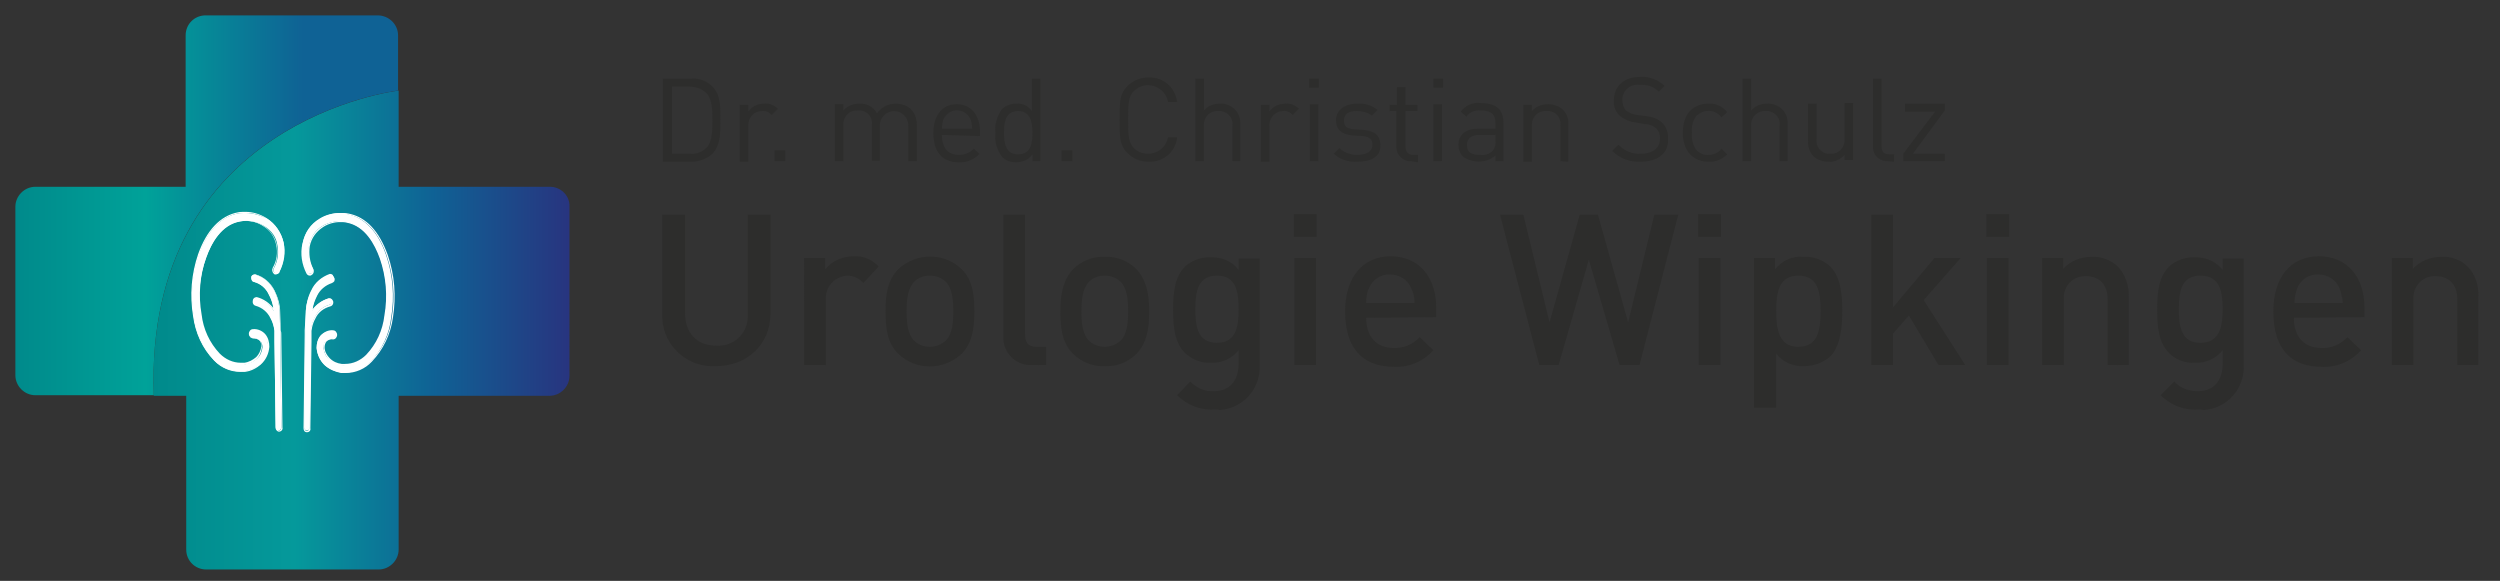 <?xml version="1.0" encoding="utf-8"?>
<!-- Generator: Adobe Illustrator 25.0.0, SVG Export Plug-In . SVG Version: 6.00 Build 0)  -->
<svg version="1.1" id="Ebene_1" xmlns="http://www.w3.org/2000/svg" xmlns:xlink="http://www.w3.org/1999/xlink" x="0px" y="0px"
	 viewBox="0 0 439 102" style="enable-background:new 0 0 439 102;" xml:space="preserve">
<rect x="0" y="0" width="439" height="102" fill="#333333" stroke="none"/>
<style type="text/css">
	.st0{fill:#FFFFFF;}
	.st1{fill:#2D2D2C;}
	.st2{fill:url(#SVGID_1_);}
	.st3{fill:url(#SVGID_2_);}
	.st4{fill:url(#SVGID_3_);}
</style>
<path class="st0" d="M57,37.2c-1.3,0-2.5,0.3-3.6,1c-1.5,0.9-2.5,2.4-2.9,4.2c-0.4,1.7-0.1,3.5,0.7,5.1c0.1,0.3,0.4,0.4,0.7,0.3
	c0,0,0.1,0,0.1,0c0.3-0.2,0.4-0.6,0.2-0.9c-0.7-1.3-0.9-2.7-0.6-4.1c0.3-1.4,1.1-2.6,2.3-3.3c1.3-0.8,2.8-1.1,4.3-0.8
	c3.2,0.7,5,3.8,5.9,6.4c1.1,3.2,1.4,6.7,0.8,10c-0.3,2.6-1.4,5-3.2,6.9c-1.2,1.2-2.8,1.7-4.4,1.5c-0.8-0.1-1.6-0.5-2.2-1
	c-0.6-0.5-0.9-1.2-1-2c0-0.4,0.1-0.8,0.3-1.1c0.3-0.3,0.8-0.5,1.3-0.5c0.3,0,0.6-0.3,0.6-0.7c0-0.3-0.2-0.6-0.6-0.7c0,0,0,0,0,0
	c-0.8,0-1.6,0.3-2.1,0.9c-0.5,0.6-0.7,1.4-0.6,2.2c0.1,1.1,0.6,2.2,1.4,3c0.8,0.7,1.7,1.1,2.7,1.2c2,0.2,3.9-0.5,5.3-1.9
	c2-2.1,3.2-4.8,3.6-7.7c0.6-3.6,0.3-7.3-0.9-10.7c-1.4-4.1-3.8-6.6-6.8-7.2C57.9,37.3,57.5,37.2,57,37.2z"/>
<path class="st0" d="M65.2,44.5c-1.5-4.2-3.8-6.7-6.8-7.3c-0.5-0.1-0.9-0.1-1.4-0.1c-1.3,0-2.6,0.4-3.7,1.1c-1.5,0.9-2.6,2.5-3,4.2
	c-0.4,1.7-0.1,3.6,0.7,5.2c0.1,0.2,0.3,0.4,0.6,0.4c0.1,0,0.2,0,0.3-0.1c0.3-0.2,0.4-0.7,0.2-1.1c-0.6-1.2-0.8-2.6-0.6-4
	c0.3-1.3,1.1-2.5,2.3-3.2c0.9-0.6,1.9-0.9,3-0.9c0.4,0,0.8,0,1.2,0.1c3.2,0.6,4.9,3.8,5.8,6.3c1.1,3.2,1.4,6.6,0.8,9.9
	c-0.3,2.6-1.4,5-3.2,6.8c-1,1-2.3,1.5-3.7,1.6c-0.2,0-0.4,0-0.6,0c-0.8-0.1-1.5-0.4-2.1-0.9c-0.5-0.5-0.8-1.2-0.9-1.9
	c0-0.4,0.1-0.7,0.3-1c0.3-0.3,0.7-0.5,1.2-0.4c0.4-0.1,0.7-0.5,0.7-0.9c-0.1-0.3-0.3-0.6-0.7-0.7c-0.8,0-1.6,0.3-2.2,0.9
	c-0.5,0.6-0.7,1.4-0.7,2.2c0.1,1.1,0.6,2.2,1.5,3C55,64.4,56,64.8,57,65c0.3,0,0.5,0,0.8,0c1.7,0,3.4-0.7,4.6-1.9
	c2-2.1,3.3-4.8,3.7-7.7C66.7,51.7,66.4,48,65.2,44.5z M57.9,64.8c-1.3,0-2.5-0.4-3.5-1.2c-0.8-0.7-1.3-1.8-1.4-2.9
	c0-0.7,0.2-1.4,0.6-2c0.5-0.6,1.2-0.9,2-0.8c0.3,0,0.5,0.3,0.5,0.5c0,0,0,0,0,0c0,0.3-0.2,0.5-0.5,0.5c0,0,0,0,0,0
	c-0.5,0-1,0.1-1.3,0.5c-0.2,0.4-0.4,0.8-0.3,1.2c0.1,0.8,0.4,1.5,1,2c0.6,0.6,1.4,0.9,2.2,1c0.2,0,0.4,0,0.7,0
	c1.4,0,2.8-0.6,3.8-1.6c1.8-1.9,3-4.4,3.2-7c0.6-3.4,0.3-6.8-0.8-10.1c-0.9-2.6-2.7-5.8-6-6.4c-0.4-0.1-0.8-0.1-1.2,0
	c-1.1,0-2.2,0.3-3.1,0.9c-1.2,0.7-2.1,2-2.4,3.4c-0.3,1.4-0.1,2.9,0.5,4.2c0.1,0.3,0.1,0.6-0.2,0.7c-0.1,0-0.2,0.1-0.2,0.1
	c-0.2,0-0.3-0.1-0.4-0.3c-0.8-1.5-1-3.3-0.7-5c0.3-1.7,1.4-3.2,2.8-4.1c1.1-0.7,2.3-1,3.6-1c0.5,0,0.9,0,1.4,0.1
	c2.9,0.6,5.2,3,6.7,7.1c1.2,3.4,1.5,7.1,0.9,10.7c-0.3,2.9-1.6,5.5-3.6,7.6C61.1,64.1,59.6,64.8,57.9,64.8z"/>
<path class="st0" d="M40.4,37.2c-0.5,0-0.9,0-1.4,0.1c-3,0.6-5.3,3.1-6.8,7.2c-1.2,3.5-1.5,7.1-0.9,10.8c0.3,2.9,1.6,5.6,3.6,7.7
	c1.4,1.4,3.3,2.1,5.3,1.9c1-0.1,2-0.6,2.7-1.2c0.8-0.8,1.3-1.9,1.4-3c0-0.7-0.2-1.5-0.6-2.1c-0.5-0.6-1.3-0.9-2.1-0.9
	c-0.3,0-0.6,0.3-0.6,0.7c0,0,0,0,0,0c0,0.3,0.2,0.6,0.6,0.7c0.5,0,0.9,0.1,1.3,0.5c0.2,0.3,0.3,0.7,0.3,1.1c-0.1,0.8-0.4,1.5-1,2
	c-0.6,0.5-1.4,0.9-2.2,1c-1.6,0.2-3.3-0.4-4.4-1.5c-1.8-1.9-2.9-4.3-3.2-6.9c-0.6-3.4-0.3-6.8,0.8-10c0.9-2.6,2.7-5.8,5.9-6.4
	c1.5-0.3,3,0,4.3,0.8c1.2,0.7,2.1,1.9,2.3,3.3c0.3,1.4,0.1,2.8-0.6,4.1c-0.2,0.3-0.1,0.7,0.2,0.9c0.2,0.2,0.6,0.1,0.7-0.1
	c0,0,0-0.1,0.1-0.1c0.8-1.6,1-3.3,0.7-5.1c-0.4-1.7-1.4-3.2-2.9-4.1C42.9,37.6,41.7,37.2,40.4,37.2z"/>
<path class="st0" d="M47,42.4c-0.4-1.8-1.4-3.3-3-4.2c-1.1-0.7-2.4-1.1-3.6-1.1c-0.5,0-1,0-1.4,0.1c-3,0.6-5.4,3.1-6.8,7.3
	c-1.2,3.5-1.5,7.2-0.9,10.8c0.4,2.9,1.6,5.6,3.6,7.8c1.2,1.2,2.9,1.9,4.6,1.9c0.3,0,0.5,0,0.8,0c1-0.1,2-0.6,2.8-1.3
	c0.8-0.8,1.4-1.9,1.5-3c0-0.8-0.2-1.6-0.7-2.2c-0.5-0.6-1.4-1-2.2-0.9c-0.4,0.1-0.7,0.5-0.7,0.9c0.1,0.3,0.3,0.6,0.7,0.7
	c0.4,0,0.9,0.1,1.2,0.4c0.2,0.3,0.3,0.6,0.3,1c-0.1,0.7-0.4,1.4-0.9,1.9c-0.6,0.5-1.3,0.8-2.1,0.9c-0.2,0-0.4,0-0.6,0
	c-1.4,0-2.7-0.6-3.7-1.6c-1.8-1.9-2.9-4.3-3.2-6.8c-0.6-3.3-0.3-6.7,0.8-9.9c0.9-2.5,2.6-5.7,5.8-6.3c0.4-0.1,0.8-0.1,1.2-0.1
	c1.1,0,2.1,0.3,3,0.9c1.2,0.7,2,1.9,2.3,3.2c0.3,1.4,0.1,2.8-0.6,4c-0.2,0.4-0.1,0.8,0.2,1.1c0.1,0.1,0.2,0.1,0.3,0.1
	c0.3,0,0.5-0.2,0.6-0.4C47.1,46,47.4,44.2,47,42.4z M45.5,47.6c-0.2-0.2-0.3-0.5-0.2-0.7c0.7-1.3,0.9-2.8,0.6-4.2
	c-0.3-1.4-1.1-2.6-2.3-3.4c-0.9-0.6-2-0.9-3.1-0.9c-0.4,0-0.8,0-1.2,0.1c-3.3,0.7-5,3.9-6,6.4c-1.1,3.2-1.4,6.7-0.8,10.1
	c0.3,2.6,1.4,5.1,3.2,7c1,1,2.4,1.6,3.8,1.6c0.2,0,0.4,0,0.7,0c0.8-0.1,1.6-0.4,2.2-1c0.6-0.5,0.9-1.2,1-2c0.1-0.5-0.1-0.9-0.3-1.3
	c-0.3-0.4-0.8-0.5-1.3-0.5c-0.3,0-0.5-0.3-0.5-0.5c0,0,0,0,0,0c0-0.3,0.2-0.5,0.5-0.5c0,0,0,0,0,0c0.8,0,1.5,0.3,2,0.8
	c0.4,0.6,0.6,1.3,0.6,2c-0.1,1.1-0.6,2.1-1.4,2.8c-0.8,0.7-1.7,1.1-2.7,1.2c-0.3,0-0.5,0-0.8,0c-1.7,0-3.3-0.7-4.4-1.8
	c-2-2.1-3.2-4.7-3.5-7.6c-0.6-3.6-0.3-7.2,0.9-10.7c1.4-4.1,3.7-6.5,6.7-7.1c0.5-0.1,0.9-0.1,1.4-0.1c1.3,0,2.5,0.3,3.6,1
	c1.5,0.9,2.5,2.4,2.8,4.1c0.3,1.7,0.1,3.5-0.7,5c-0.1,0.2-0.2,0.3-0.4,0.3C45.6,47.7,45.6,47.7,45.5,47.6L45.5,47.6z"/>
<path class="st0" d="M55.5,49.2c-1.1,0.3-2.1,1.1-2.6,2.2c-0.5,0.9-0.8,1.9-0.8,2.9c0.7-1.1,1.7-1.8,2.9-2.2H55
	c0.2,0,0.5,0.2,0.5,0.4c0.1,0.3-0.1,0.6-0.4,0.7c-1.1,0.3-2.1,1.1-2.6,2.2c-0.4,0.7-0.6,1.5-0.7,2.3l0,1.8c0,0,0,0.1,0,0.1l-0.2,15
	c0,0.3-0.2,0.6-0.5,0.6l0,0c-0.3,0-0.5-0.3-0.5-0.6l0.2-16.2c0-0.3,0-0.5,0-0.8l0.1-3.2c0.1-1.3,0.4-2.5,1-3.7
	c0.7-1.3,1.8-2.3,3.2-2.7h0.1c0.2,0,0.5,0.2,0.5,0.4C55.9,48.8,55.7,49.1,55.5,49.2z"/>
<path class="st0" d="M55.9,48.5c-0.1-0.3-0.3-0.5-0.6-0.5c-0.1,0-0.1,0-0.2,0c-1.4,0.4-2.6,1.4-3.3,2.8c-0.6,1.1-1,2.4-1,3.7
	l-0.1,3.2c0,0.3,0,0.5,0,0.8l-0.2,16.2c0,0.4,0.2,0.7,0.6,0.7c0,0,0,0,0,0l0,0c0.4,0,0.7-0.3,0.6-0.7c0,0,0,0,0,0l0.2-15
	c0,0,0-0.1,0-0.1l0-1.8c0.1-0.8,0.3-1.5,0.7-2.2c0.5-1,1.4-1.8,2.5-2.1c0.4-0.1,0.6-0.5,0.5-0.9c-0.1-0.3-0.4-0.6-0.7-0.5
	c0,0,0,0,0,0c-1.1,0.3-2,1-2.7,1.9c0.1-0.8,0.4-1.6,0.8-2.4c0.5-1,1.4-1.8,2.5-2.1c0.2-0.1,0.3-0.2,0.4-0.3
	C55.9,48.8,56,48.6,55.9,48.5z M51.9,54.3v0.4l0.2-0.3c0.7-1,1.7-1.8,2.9-2.1c0.2-0.1,0.4,0.1,0.5,0.3c0,0,0,0,0,0
	c0.1,0.2-0.1,0.5-0.3,0.6c-1.2,0.3-2.1,1.2-2.7,2.2c-0.4,0.7-0.6,1.5-0.7,2.3l0,0l0,1.8c0,0,0,0.1,0,0.1l0,0l-0.2,15
	c0,0.2-0.2,0.4-0.4,0.5l0,0c-0.2,0-0.4-0.2-0.4-0.5l0.2-16.2c0-0.2,0-0.5,0-0.7l0,0l0-3.2c0.1-1.3,0.4-2.5,1-3.6
	c0.6-1.3,1.8-2.3,3.2-2.7c0,0,0.1,0,0.1,0c0.2,0,0.4,0.2,0.4,0.3c0,0.1,0,0.2,0,0.4c-0.1,0.1-0.1,0.2-0.2,0.2
	c-1.2,0.3-2.1,1.1-2.7,2.2C52.3,52.2,52,53.3,51.9,54.3z"/>
<path class="st0" d="M41.9,49.2c1.1,0.3,2.1,1.1,2.6,2.2c0.5,0.9,0.8,1.9,0.9,2.9c-0.7-1.1-1.7-1.8-2.9-2.2h-0.1
	c-0.2,0-0.5,0.2-0.5,0.4c-0.1,0.3,0.1,0.6,0.4,0.7c1.1,0.3,2.1,1.1,2.6,2.2c0.4,0.7,0.6,1.5,0.7,2.3l0,1.8c0,0,0,0.1,0,0.1l0.2,15
	c0,0.3,0.2,0.6,0.5,0.6l0,0c0.3,0,0.5-0.3,0.5-0.6l-0.2-16.3c0-0.3,0-0.5,0-0.8l-0.1-3.2c-0.1-1.3-0.4-2.5-1-3.7
	c-0.7-1.3-1.8-2.3-3.2-2.7h-0.1c-0.2,0-0.5,0.2-0.5,0.4C41.5,48.8,41.6,49.1,41.9,49.2z"/>
<path class="st0" d="M46.7,58.4c0-0.2,0-0.5,0-0.8l-0.1-3.2c-0.1-1.3-0.4-2.6-1-3.7c-0.7-1.3-1.9-2.3-3.3-2.8c-0.1,0-0.1,0-0.2,0
	c-0.3,0-0.6,0.2-0.6,0.5c0,0.2,0,0.4,0.1,0.5c0.1,0.2,0.2,0.3,0.4,0.3c1.1,0.3,2,1.1,2.5,2.1c0.4,0.7,0.7,1.5,0.8,2.4
	c-0.7-0.9-1.6-1.6-2.7-1.9c-0.3-0.1-0.7,0.1-0.8,0.5c0,0,0,0,0,0c-0.1,0.4,0.1,0.7,0.5,0.9c1.1,0.3,2,1.1,2.5,2.1
	c0.4,0.7,0.6,1.5,0.7,2.2v1.8c0,0,0,0.1,0,0.1l0.2,15c0,0.4,0.3,0.7,0.6,0.7c0,0,0,0,0,0l0,0c0.4,0,0.6-0.3,0.6-0.7c0,0,0,0,0,0
	L46.7,58.4z M46.3,75.1L46.3,75.1c-0.2,0-0.4-0.2-0.4-0.5l-0.2-15l0,0c0,0,0-0.1,0-0.1l0-1.8c-0.1-0.8-0.3-1.6-0.7-2.3
	c-0.5-1.1-1.5-1.9-2.7-2.2c-0.2-0.1-0.3-0.3-0.3-0.6c0-0.2,0.2-0.4,0.4-0.3c0,0,0,0,0.1,0c1.2,0.3,2.2,1.1,2.8,2.1l0.2,0.3v-0.4
	c-0.1-1-0.4-2.1-0.9-3c-0.5-1.1-1.5-1.9-2.7-2.2c-0.1,0-0.2-0.1-0.2-0.2c0-0.1,0-0.2,0-0.4c0-0.2,0.2-0.3,0.4-0.3h0.1
	c1.4,0.4,2.5,1.4,3.2,2.7c0.6,1.1,0.9,2.3,1,3.6l0.1,3.2c0,0.3,0,0.5,0,0.7l0.2,16.2C46.7,74.8,46.6,75.1,46.3,75.1
	C46.3,75.1,46.3,75.1,46.3,75.1z"/>
<path class="st1" d="M125.7,64.3c-4.9,0.3-9.2-3.5-9.4-8.4c0-0.2,0-0.5,0-0.7V37.7h4V55c0,3.5,2.1,5.7,5.5,5.7
	c2.9,0.2,5.4-2,5.5-4.9c0-0.3,0-0.5,0-0.8V37.7h4v17.5C135.2,60.6,131.1,64.3,125.7,64.3z"/>
<path class="st1" d="M151.6,49.7c-0.7-0.8-1.7-1.3-2.8-1.3c-2.1,0.1-3.8,1.8-3.8,4c0,0.1,0,0.2,0,0.3v11.4h-3.8V45.3h3.7v2
	c1.2-1.5,3.1-2.3,5-2.3c1.7-0.1,3.3,0.6,4.4,1.8L151.6,49.7z"/>
<path class="st1" d="M168.9,62.1c-3.2,3-8.1,3-11.2,0c-1.8-1.8-2.2-4.2-2.2-7.4c0-3.2,0.4-5.5,2.2-7.4c3.2-3,8.1-3,11.2,0
	c1.8,1.8,2.2,4.2,2.2,7.4C171.1,57.8,170.7,60.2,168.9,62.1z M166.1,49.5c-0.7-0.7-1.7-1.1-2.8-1.1c-1,0-2,0.3-2.8,1.1
	c-1.1,1.2-1.3,3.1-1.3,5.2c0,2,0.2,4,1.3,5.1c0.7,0.7,1.7,1.1,2.8,1.1c1,0,2-0.4,2.8-1.1c1.1-1.1,1.3-3.1,1.3-5.1
	C167.4,52.6,167.2,50.6,166.1,49.5L166.1,49.5z"/>
<path class="st1" d="M181.3,64.1c-2.6,0.2-4.9-1.8-5.1-4.4c0-0.3,0-0.5,0-0.8V37.7h3.8v21c0,1.4,0.5,2.2,2,2.2h1.7v3.2H181.3z"/>
<path class="st1" d="M199.6,62.1c-1.5,1.5-3.5,2.3-5.6,2.2c-2.1,0.1-4.1-0.7-5.6-2.2c-1.8-1.8-2.2-4.2-2.2-7.4
	c0-3.2,0.5-5.5,2.2-7.4c1.5-1.5,3.5-2.3,5.6-2.2c2.1-0.1,4.1,0.7,5.6,2.2c1.7,1.9,2.2,4.3,2.2,7.4C201.8,57.7,201.4,60.2,199.6,62.1
	z M196.8,49.5c-0.7-0.7-1.7-1.1-2.8-1.1c-1,0-2,0.3-2.8,1.1c-1.1,1.2-1.3,3.1-1.3,5.2c0,2,0.2,4,1.3,5.1c0.7,0.7,1.7,1.1,2.8,1.1
	c1,0,2-0.4,2.8-1.1c1.1-1.1,1.3-3.1,1.3-5.1C198.1,52.6,197.9,50.6,196.8,49.5z"/>
<path class="st1" d="M213.3,71.9c-2.5,0.2-4.9-0.8-6.6-2.5L209,67c1.1,1.1,2.6,1.8,4.1,1.7c3.2,0,4.4-2.3,4.4-4.8v-2.4
	c-1.2,1.5-3,2.3-4.9,2.2c-1.7,0.1-3.3-0.6-4.5-1.7c-1.8-1.8-2.1-4.4-2.1-7.6c0-3.2,0.3-5.8,2.1-7.6c1.2-1.1,2.9-1.7,4.5-1.6
	c1.9-0.1,3.8,0.7,4.9,2.2v-2h3.7v18.7c0.2,4.2-3,7.7-7.1,7.9C213.9,71.9,213.6,71.9,213.3,71.9z M213.7,48.4c-3.4,0-3.8,2.9-3.8,5.9
	s0.4,5.9,3.8,5.9s3.8-2.9,3.8-5.9S217.1,48.4,213.7,48.4L213.7,48.4z"/>
<path class="st1" d="M227.2,41.6v-4h4v4H227.2z M227.3,64.1V45.3h3.8v18.8H227.3z"/>
<path class="st1" d="M239.9,55.8c0,3.2,1.7,5.3,4.8,5.3c1.7,0.1,3.4-0.6,4.6-1.9l2.4,2.3c-1.8,2-4.4,3.1-7,2.9
	c-4.7,0-8.5-2.5-8.5-9.7c0-6.1,3.2-9.7,8-9.7c5,0,8,3.7,8,9v1.7L239.9,55.8z M247.8,50.6c-0.6-1.5-2.1-2.4-3.7-2.4
	c-1.6-0.1-3.1,0.9-3.7,2.4c-0.4,0.8-0.5,1.7-0.5,2.6h8.5C248.4,52.2,248.2,51.4,247.8,50.6z"/>
<path class="st1" d="M287.9,64.1h-3.5l-5.4-18.5l-5.3,18.5h-3.4l-6.9-26.4h4.1l4.6,18.9l5.3-18.9h3.2l5.3,18.9l4.6-18.9h4.2
	L287.9,64.1z"/>
<path class="st1" d="M298.2,41.6v-4h4v4H298.2z M298.3,64.1V45.3h3.8v18.8H298.3z"/>
<path class="st1" d="M321.4,62.6c-1.3,1.1-2.9,1.7-4.6,1.7c-1.9,0.1-3.7-0.7-4.9-2.2v9.5H308V45.3h3.7v2c1.2-1.5,3-2.4,5-2.2
	c1.7-0.1,3.4,0.5,4.7,1.7c1.9,1.9,2.1,5.1,2.1,7.9C323.5,57.5,323.2,60.7,321.4,62.6z M315.8,48.4c-3.4,0-3.9,2.9-3.9,6.2
	c0,3.3,0.5,6.3,3.9,6.3s3.9-2.9,3.9-6.3S319.2,48.4,315.8,48.4L315.8,48.4z"/>
<path class="st1" d="M340.4,64.1l-5.2-8.7l-2.8,3.2v5.5h-3.8V37.7h3.8v16.3l7.3-8.7h4.6l-6.5,7.4l7.3,11.4H340.4z"/>
<path class="st1" d="M348.8,41.6v-4h4v4H348.8z M348.9,64.1V45.3h3.8v18.8H348.9z"/>
<path class="st1" d="M370.1,64.1V52.6c0-2.9-1.7-4.1-3.8-4.1c-2.1-0.1-3.8,1.5-3.9,3.6c0,0.2,0,0.4,0,0.6v11.4h-3.8V45.3h3.7v1.9
	c1.3-1.4,3.1-2.1,5-2.1c1.7-0.1,3.4,0.6,4.6,1.7c1.3,1.4,2,3.4,1.9,5.3v12H370.1z"/>
<path class="st1" d="M386,71.9c-2.5,0.2-4.9-0.8-6.6-2.5l2.4-2.4c1,1.1,2.5,1.7,4.1,1.7c3.2,0,4.4-2.3,4.4-4.8v-2.4
	c-1.2,1.5-3,2.3-4.9,2.2c-1.7,0.1-3.3-0.5-4.5-1.7c-1.8-1.8-2.1-4.4-2.1-7.6s0.3-5.8,2.1-7.6c1.2-1.1,2.9-1.7,4.5-1.6
	c1.9-0.1,3.7,0.7,4.9,2.2v-2h3.7v18.7c0.2,4.2-3,7.7-7.1,7.9C386.6,71.9,386.3,71.9,386,71.9z M386.4,48.4c-3.4,0-3.8,2.9-3.8,5.9
	s0.4,5.9,3.8,5.9c3.4,0,3.9-2.9,3.9-5.9C390.3,51.4,389.9,48.4,386.4,48.4z"/>
<path class="st1" d="M402.8,55.8c0,3.2,1.7,5.3,4.8,5.3c1.7,0.1,3.4-0.6,4.6-1.9l2.4,2.3c-1.8,2-4.4,3.1-7,2.9
	c-4.7,0-8.4-2.5-8.4-9.7c0-6.1,3.1-9.7,8-9.7c5,0,8,3.7,8,9v1.7L402.8,55.8z M410.8,50.6c-0.6-1.5-2.1-2.4-3.7-2.4
	c-1.6-0.1-3.1,0.9-3.7,2.4c-0.3,0.8-0.5,1.7-0.5,2.6h8.5C411.3,52.2,411.1,51.4,410.8,50.6z"/>
<path class="st1" d="M431.5,64.1V52.6c0-2.9-1.7-4.1-3.8-4.1c-2.1-0.1-3.8,1.5-3.9,3.6c0,0.2,0,0.4,0,0.6v11.4H420V45.3h3.7v1.9
	c1.3-1.4,3.1-2.1,5-2.1c1.7-0.1,3.4,0.5,4.6,1.7c1.4,1.4,2,3.4,1.9,5.3v12H431.5z"/>
<path class="st1" d="M125.1,27c-1,0.9-2.3,1.4-3.7,1.4h-5V13.8h5c1.4-0.1,2.7,0.4,3.7,1.4c1.5,1.5,1.4,3.7,1.4,5.8
	S126.6,25.4,125.1,27z M124,16.3c-0.8-0.7-1.8-1.1-2.9-1.1H118V27h3.2c1.1,0.1,2.1-0.3,2.9-1.1c1-1,1-3.2,1-5S125,17.3,124,16.3
	L124,16.3z"/>
<path class="st1" d="M135.5,20.2c-0.4-0.5-1.1-0.8-1.7-0.7c-1.4,0-2.4,1.1-2.4,2.5c0,0.1,0,0.1,0,0.2v6.2h-1.5v-10h1.5v1.2
	c0.6-0.9,1.7-1.4,2.8-1.4c0.9-0.1,1.8,0.3,2.4,0.9L135.5,20.2z"/>
<path class="st1" d="M136,28.3v-1.9h1.9v1.9H136z"/>
<path class="st1" d="M159.5,28.3v-6.2c0-1.4-1-2.5-2.4-2.6c-1.4,0-2.5,1-2.6,2.4l0,0v6.3h-1.4v-6.2c0.2-1.3-0.7-2.5-2-2.6
	c-0.2,0-0.3,0-0.5,0c-1.3-0.1-2.4,0.9-2.5,2.2c0,0.2,0,0.3,0,0.5v6.2h-1.5v-10h1.5v1.1c0.7-0.8,1.7-1.2,2.8-1.2
	c1.3-0.1,2.5,0.6,3.1,1.7c0.8-1.1,2-1.7,3.3-1.7c0.9,0,1.9,0.3,2.6,0.9c0.7,0.7,1.1,1.7,1.1,2.8v6.4L159.5,28.3z"/>
<path class="st1" d="M165.4,23.7c0,2.2,1,3.5,3,3.5c1,0,2-0.4,2.6-1.1l1,0.9c-0.9,1-2.3,1.6-3.7,1.5c-2.6,0-4.4-1.6-4.4-5.1
	c0-3.2,1.6-5.1,4.1-5.1s4.1,1.9,4.1,4.9v0.7L165.4,23.7z M170.4,20.9c-0.6-1.3-2.1-1.9-3.4-1.3c-0.6,0.3-1,0.7-1.3,1.3
	c-0.2,0.5-0.3,1.1-0.3,1.7h5.3C170.7,22,170.6,21.4,170.4,20.9L170.4,20.9z"/>
<path class="st1" d="M181.3,28.3v-1.2c-0.6,0.9-1.7,1.4-2.9,1.4c-0.9,0-1.8-0.3-2.4-0.9c-0.9-1.2-1.4-2.7-1.2-4.2
	c-0.2-1.5,0.3-3.1,1.2-4.3c0.7-0.6,1.5-0.9,2.4-0.9c1.1-0.1,2.2,0.4,2.8,1.3v-5.7h1.5v14.5H181.3z M178.8,19.5
	c-2.2,0-2.5,1.9-2.5,3.8s0.3,3.8,2.5,3.8s2.5-1.9,2.5-3.8S180.9,19.5,178.8,19.5z"/>
<path class="st1" d="M186.4,28.3v-1.9h1.9v1.9H186.4z"/>
<path class="st1" d="M201.7,28.4c-1.4,0-2.7-0.5-3.7-1.5c-1.4-1.4-1.4-2.8-1.4-5.9s0-4.5,1.4-5.9c1-1,2.3-1.5,3.7-1.5
	c2.6-0.1,4.7,1.8,5,4.3h-1.6c-0.3-1.9-2.2-3.2-4.1-2.9c-0.7,0.1-1.4,0.5-1.9,1c-0.9,0.9-1,1.9-1,5s0.1,4,1,5c0.7,0.7,1.6,1,2.5,1
	c1.7,0,3.2-1.2,3.5-2.9h1.6C206.5,26.6,204.3,28.5,201.7,28.4z"/>
<path class="st1" d="M216.4,28.3v-6.2c0.2-1.3-0.7-2.4-2-2.6c-0.2,0-0.3,0-0.5,0c-1.3-0.1-2.4,0.9-2.5,2.2c0,0.1,0,0.3,0,0.4v6.2
	h-1.5V13.8h1.5v5.6c0.7-0.8,1.7-1.2,2.8-1.2c1.9-0.1,3.5,1.3,3.6,3.2c0,0.2,0,0.4,0,0.5v6.4H216.4z"/>
<path class="st1" d="M227,20.2c-0.4-0.5-1.1-0.8-1.7-0.7c-1.3,0-2.4,1.1-2.4,2.5c0,0.1,0,0.1,0,0.2v6.2h-1.5v-10h1.5v1.2
	c0.6-0.9,1.7-1.4,2.8-1.4c0.9-0.1,1.8,0.3,2.4,0.9L227,20.2z"/>
<path class="st1" d="M229.9,15.4v-1.6h1.7v1.6H229.9z M230,28.3v-10h1.5v10H230z"/>
<path class="st1" d="M238.3,28.4c-1.5,0.1-3-0.4-4.1-1.4l1-1c0.8,0.8,2,1.2,3.1,1.2c1.7,0,2.7-0.6,2.7-1.8c0-0.9-0.5-1.4-1.7-1.5
	l-1.7-0.1c-2-0.2-3-1-3-2.7s1.5-2.9,3.7-2.9c1.3-0.1,2.6,0.3,3.6,1.1l-1,1c-0.8-0.6-1.7-0.8-2.7-0.8c-1.5,0-2.2,0.6-2.2,1.7
	c0,1,0.5,1.4,1.8,1.5l1.6,0.1c1.8,0.2,3,0.8,3,2.8S240.7,28.4,238.3,28.4z"/>
<path class="st1" d="M247.8,28.3c-1.4,0.1-2.5-1-2.6-2.3c0-0.1,0-0.3,0-0.4v-6.1H244v-1.1h1.3v-3.1h1.5v3.1h2.1v1.1h-2.1v6.2
	c0,0.9,0.4,1.5,1.4,1.5h0.8v1.3L247.8,28.3z"/>
<path class="st1" d="M251.7,15.4v-1.6h1.7v1.6H251.7z M251.7,28.3v-10h1.5v10H251.7z"/>
<path class="st1" d="M262.6,28.3v-1c-1.6,1.4-4,1.4-5.7,0.2c-0.5-0.5-0.8-1.3-0.8-2c0-1.8,1.2-2.9,3.5-2.9h3v-1
	c0-1.5-0.7-2.2-2.6-2.2c-1-0.1-2,0.3-2.5,1.1l-1-0.9c0.8-1.1,2.2-1.7,3.5-1.5c2.8,0,4,1.2,4,3.4v6.8L262.6,28.3z M262.6,23.7h-2.8
	c-1.5,0-2.2,0.6-2.2,1.8c0,1.2,0.7,1.7,2.3,1.7c0.8,0.1,1.6-0.1,2.2-0.7c0.4-0.5,0.6-1.1,0.5-1.7L262.6,23.7z"/>
<path class="st1" d="M274,28.3v-6.2c0.2-1.3-0.7-2.5-2-2.6c-0.2,0-0.3,0-0.5,0c-1.3-0.1-2.4,0.9-2.5,2.2c0,0.2,0,0.3,0,0.5v6.2h-1.5
	v-10h1.5v1.1c0.7-0.8,1.7-1.2,2.8-1.2c1,0,1.9,0.3,2.6,0.9c0.7,0.7,1.1,1.7,1,2.8v6.4L274,28.3z"/>
<path class="st1" d="M288.1,28.4c-1.9,0.1-3.7-0.6-5-1.9l1.1-1.1c1,1.1,2.5,1.7,3.9,1.6c2.1,0,3.4-1,3.4-2.7c0-0.7-0.2-1.3-0.7-1.8
	c-0.5-0.4-1.2-0.7-1.9-0.7l-1.7-0.3c-1-0.1-1.9-0.5-2.7-1.1c-0.8-0.7-1.2-1.7-1.1-2.8c0-2.5,1.8-4.1,4.6-4.1
	c1.6-0.1,3.2,0.5,4.3,1.6l-1,1c-0.9-0.9-2.1-1.3-3.4-1.2c-1.5-0.2-2.8,0.8-3,2.3c0,0.2,0,0.3,0,0.5c0,0.6,0.2,1.2,0.6,1.7
	c0.6,0.4,1.2,0.7,2,0.8l1.6,0.2c1,0.1,1.9,0.4,2.6,1c0.8,0.7,1.3,1.8,1.2,2.9C293.1,26.9,291.1,28.4,288.1,28.4z"/>
<path class="st1" d="M300,28.4c-2.5,0-4.5-1.7-4.5-5.1s1.9-5.1,4.5-5.1c1.3-0.1,2.5,0.5,3.3,1.5l-1,0.9c-1-1.3-2.8-1.5-4.1-0.5
	c-0.2,0.1-0.4,0.3-0.5,0.5c-0.5,0.8-0.7,1.7-0.6,2.7c-0.1,1,0.1,1.9,0.6,2.8c0.5,0.7,1.4,1.2,2.3,1.1c0.9,0,1.8-0.4,2.3-1.1l1,1
	C302.5,27.9,301.3,28.5,300,28.4z"/>
<path class="st1" d="M312.5,28.3v-6.2c0.2-1.3-0.7-2.4-2-2.6c-0.2,0-0.3,0-0.5,0c-1.3-0.1-2.4,0.9-2.5,2.2c0,0.1,0,0.3,0,0.4v6.2
	h-1.5V13.8h1.5v5.6c0.7-0.8,1.7-1.2,2.8-1.2c1.9-0.1,3.5,1.3,3.6,3.1c0,0.2,0,0.4,0,0.6v6.4H312.5z"/>
<path class="st1" d="M323.9,28.3v-1.1c-0.7,0.8-1.8,1.3-2.8,1.2c-1,0-1.9-0.3-2.6-0.9c-0.7-0.7-1.1-1.7-1-2.8v-6.5h1.5v6.2
	c-0.2,1.3,0.7,2.4,1.9,2.6c0.2,0,0.4,0,0.5,0c1.3,0.1,2.4-0.9,2.5-2.2c0-0.2,0-0.3,0-0.5v-6.2h1.5v10H323.9z"/>
<path class="st1" d="M331.5,28.3c-1.3,0.1-2.5-0.9-2.6-2.2c0-0.2,0-0.3,0-0.5V13.8h1.5v11.8c0,1,0.3,1.5,1.4,1.5h0.8v1.3L331.5,28.3
	z"/>
<path class="st1" d="M334.2,28.3V27l5.6-7.4h-5.3v-1.4h7v1.2l-5.6,7.6h5.6v1.3L334.2,28.3z"/>
<linearGradient id="SVGID_1_" gradientUnits="userSpaceOnUse" x1="-879.616" y1="950.3" x2="-806.45" y2="950.3" gradientTransform="matrix(1 0 0 -1 906.57 1008.221)">
	<stop  offset="0" style="stop-color:#008A8B"/>
	<stop  offset="0.34" style="stop-color:#05999B"/>
	<stop  offset="0.67" style="stop-color:#0F6295"/>
	<stop  offset="1" style="stop-color:#28347F"/>
</linearGradient>
<path class="st2" d="M96.6,32.8l-26.6,0V15.9c0,0-44.7,5.2-43,53.6h5.7v27c0,2,1.6,3.5,3.5,3.5c0,0,0,0,0,0h30.3
	c1.9,0,3.5-1.6,3.5-3.5c0,0,0,0,0,0v-27h26.5c1.9,0,3.5-1.6,3.5-3.5c0,0,0,0,0,0V36.3C100.1,34.4,98.5,32.8,96.6,32.8z"/>
<linearGradient id="SVGID_2_" gradientUnits="userSpaceOnUse" x1="-903.85" y1="972.185" x2="-836.57" y2="972.185" gradientTransform="matrix(1 0 0 -1 906.57 1008.221)">
	<stop  offset="0" style="stop-color:#008A8B"/>
	<stop  offset="0.34" style="stop-color:#00A299"/>
	<stop  offset="0.75" style="stop-color:#0F6295"/>
</linearGradient>
<path class="st3" d="M27,69.4H6.2c-1.9,0-3.5-1.6-3.5-3.5V36.3c0-1.9,1.6-3.5,3.5-3.5h26.4V6.2c0-2,1.6-3.5,3.5-3.5c0,0,0,0,0,0
	h30.2c2,0,3.6,1.6,3.6,3.5c0,0,0,0,0,0v9.7C70,15.9,25.3,21.1,27,69.4z"/>
<linearGradient id="SVGID_3_" gradientUnits="userSpaceOnUse" x1="27" y1="32.215" x2="27" y2="32.215" gradientTransform="matrix(1 0 0 -1 0 101.651)">
	<stop  offset="0" style="stop-color:#008A8B"/>
	<stop  offset="0.34" style="stop-color:#05999B"/>
	<stop  offset="0.67" style="stop-color:#0F6295"/>
	<stop  offset="1" style="stop-color:#28347F"/>
</linearGradient>
<path class="st4" d="M27,69.4L27,69.4z"/>
<path class="st0" d="M59.8,37.4c-1.3,0-2.6,0.3-3.7,1c-1.5,0.9-2.6,2.4-2.9,4.2c-0.4,1.7-0.1,3.5,0.7,5.1c0.1,0.3,0.4,0.4,0.7,0.3
	c0,0,0.1,0,0.1,0c0.3-0.2,0.4-0.6,0.2-0.9c-0.7-1.3-0.9-2.7-0.6-4.1c0.3-1.4,1.1-2.6,2.3-3.3c1.3-0.8,2.8-1,4.3-0.7
	c3.3,0.7,5,3.8,5.9,6.4c1.1,3.2,1.4,6.7,0.8,10.1c-0.3,2.6-1.4,5.1-3.2,7c-1.2,1.2-2.8,1.8-4.4,1.6c-0.8-0.1-1.6-0.5-2.2-1
	c-0.6-0.5-0.9-1.2-1-2c0-0.4,0.1-0.8,0.3-1.1c0.3-0.3,0.8-0.5,1.3-0.5c0.3,0,0.6-0.3,0.6-0.7c0,0,0,0,0,0c0-0.3-0.2-0.6-0.6-0.7
	c-0.8,0-1.6,0.3-2.1,0.9c-0.5,0.6-0.7,1.3-0.7,2.1c0.1,1.1,0.6,2.2,1.4,3c0.8,0.7,1.7,1.1,2.8,1.3c2,0.2,3.9-0.5,5.3-1.9
	c2-2.1,3.3-4.9,3.6-7.8c0.6-3.6,0.3-7.4-0.9-10.9c-1.4-4.1-3.8-6.6-6.8-7.2C60.7,37.5,60.3,37.4,59.8,37.4z"/>
<path class="st0" d="M68.1,44.8c-1.5-4.2-3.8-6.7-6.9-7.3c-0.5-0.1-0.9-0.1-1.4-0.1c-1.3,0-2.6,0.4-3.7,1.1c-1.6,0.9-2.6,2.5-3,4.3
	c-0.4,1.8-0.1,3.6,0.7,5.2c0.1,0.2,0.3,0.4,0.6,0.4c0.1,0,0.2,0,0.3-0.1c0.4-0.2,0.5-0.7,0.3-1.1c-0.6-1.2-0.8-2.6-0.6-4
	c0.3-1.4,1.1-2.5,2.3-3.3c0.9-0.6,2-0.9,3-0.9c0.4,0,0.8,0,1.2,0.1c3.2,0.6,4.9,3.8,5.8,6.3c1.1,3.2,1.4,6.6,0.8,10
	c-0.3,2.6-1.4,5-3.2,6.9c-1,1-2.3,1.6-3.7,1.6c-0.2,0-0.4,0-0.6,0c-0.8-0.1-1.5-0.4-2.1-1c-0.5-0.5-0.9-1.2-0.9-1.9
	c0-0.4,0.1-0.7,0.3-1c0.3-0.3,0.7-0.5,1.2-0.4c0.4,0,0.7-0.4,0.7-0.8c0-0.4-0.3-0.8-0.7-0.8c-0.8-0.1-1.6,0.3-2.2,0.9
	c-0.5,0.6-0.7,1.4-0.7,2.2c0.1,1.2,0.6,2.3,1.5,3.1c0.8,0.7,1.8,1.1,2.8,1.3c0.3,0,0.5,0,0.8,0c1.7,0,3.4-0.7,4.6-2
	c2-2.1,3.3-4.8,3.7-7.7C69.6,52,69.3,48.3,68.1,44.8z M60.7,65.2c-0.3,0-0.5,0-0.8,0c-1-0.1-1.9-0.5-2.7-1.2
	c-0.8-0.7-1.3-1.8-1.4-2.9c-0.1-0.7,0.2-1.4,0.6-2c0.5-0.6,1.2-0.9,2-0.8c0.3,0,0.5,0.3,0.5,0.6c0,0.2-0.2,0.4-0.5,0.5
	c-0.5,0-1,0.1-1.3,0.5c-0.3,0.4-0.4,0.8-0.3,1.2c0.1,0.8,0.4,1.5,1,2.1c0.6,0.6,1.4,0.9,2.2,1c0.2,0,0.4,0,0.7,0.1
	c1.4,0,2.8-0.6,3.8-1.6c1.8-1.9,3-4.4,3.3-7.1c0.6-3.4,0.3-6.9-0.8-10.2c-0.9-2.6-2.7-5.8-6-6.5c-0.4-0.1-0.8-0.1-1.2-0.1
	c-1.1,0-2.2,0.3-3.2,0.9c-1.2,0.7-2.1,2-2.4,3.4c-0.3,1.4-0.1,2.9,0.6,4.2c0.1,0.3,0.1,0.6-0.2,0.7C54.6,48,54.5,48,54.4,48
	c-0.2,0-0.3-0.1-0.4-0.3c-0.8-1.5-1-3.3-0.7-5c0.3-1.7,1.4-3.2,2.9-4.1c1.1-0.7,2.3-1,3.6-1c0.5,0,0.9,0,1.4,0.1
	c3,0.6,5.3,3.1,6.7,7.2c1.2,3.5,1.5,7.2,0.9,10.8c-0.3,2.9-1.6,5.5-3.6,7.6C64,64.5,62.4,65.2,60.7,65.2z"/>
<path class="st0" d="M43.1,37.4c-0.5,0-1,0-1.4,0.1c-3,0.6-5.3,3.1-6.8,7.2c-1.2,3.5-1.5,7.2-0.9,10.8c0.3,2.9,1.6,5.6,3.6,7.8
	c1.4,1.4,3.3,2.1,5.3,1.9c1-0.1,2-0.6,2.8-1.2c0.8-0.8,1.4-1.9,1.4-3c0-0.8-0.2-1.5-0.6-2.1c-0.5-0.6-1.3-0.9-2.1-0.9
	c-0.3,0-0.6,0.3-0.6,0.7c0,0,0,0,0,0c0,0.3,0.2,0.6,0.6,0.7c0,0,0,0,0,0c0.5,0,0.9,0.1,1.3,0.5c0.3,0.3,0.4,0.7,0.4,1.1
	c-0.1,0.8-0.4,1.5-1,2c-0.6,0.5-1.4,0.9-2.2,1c-1.6,0.2-3.3-0.4-4.4-1.6c-1.8-1.9-2.9-4.4-3.2-7c-0.6-3.4-0.3-6.9,0.9-10.1
	c0.9-2.6,2.7-5.8,5.9-6.4c1.5-0.3,3,0,4.3,0.8c1.2,0.7,2.1,1.9,2.3,3.3c0.3,1.4,0.1,2.8-0.6,4.1c-0.2,0.3-0.1,0.7,0.2,0.9
	c0.3,0.2,0.6,0.1,0.8-0.2c0,0,0-0.1,0-0.1c0.8-1.6,1.1-3.4,0.7-5.1c-0.4-1.7-1.4-3.3-2.9-4.2C45.7,37.8,44.4,37.4,43.1,37.4z"/>
<path class="st0" d="M49.8,42.6c-0.4-1.8-1.5-3.3-3-4.3c-1.1-0.7-2.4-1.1-3.7-1.1c-0.5,0-1,0-1.4,0.1c-3,0.6-5.4,3.1-6.9,7.3
	c-1.2,3.5-1.5,7.2-0.9,10.9c0.4,2.9,1.6,5.7,3.7,7.8c1.2,1.3,2.9,2,4.6,2c0.3,0,0.5,0,0.8,0c1-0.1,2-0.6,2.8-1.3
	c0.9-0.8,1.4-1.9,1.5-3.1c0-0.8-0.2-1.6-0.7-2.2c-0.5-0.6-1.4-1-2.2-0.9c-0.4,0-0.7,0.4-0.7,0.8c0,0,0,0,0,0c0,0.4,0.3,0.8,0.7,0.8
	c0,0,0,0,0,0c0.4,0,0.9,0.1,1.2,0.4c0.2,0.3,0.3,0.6,0.3,1c-0.1,0.7-0.4,1.4-0.9,1.9c-0.6,0.5-1.3,0.9-2.1,1c-0.2,0-0.4,0-0.6,0
	c-1.4,0-2.7-0.6-3.7-1.6c-1.8-1.9-2.9-4.3-3.2-6.9c-0.6-3.4-0.3-6.8,0.8-10c0.9-2.5,2.6-5.7,5.8-6.3c0.4-0.1,0.8-0.1,1.2-0.1
	c1.1,0,2.1,0.3,3,0.9c1.2,0.7,2,1.9,2.3,3.3c0.3,1.4,0.1,2.8-0.6,4c-0.2,0.4-0.1,0.8,0.2,1.1c0.1,0.1,0.2,0.1,0.3,0.1
	c0.3,0,0.5-0.2,0.6-0.4C49.8,46.3,50.1,44.4,49.8,42.6z M48.2,47.9c-0.2-0.2-0.3-0.5-0.2-0.7c0.7-1.3,0.9-2.8,0.6-4.2
	c-0.3-1.4-1.2-2.7-2.4-3.4c-0.9-0.6-2-0.9-3.2-0.9c-0.4,0-0.8,0-1.2,0.1c-3.3,0.7-5.1,3.9-6,6.5c-1.1,3.3-1.4,6.8-0.8,10.2
	c0.3,2.6,1.5,5.1,3.3,7.1c1,1,2.4,1.6,3.8,1.6c0.2,0,0.4,0,0.7-0.1c0.8-0.1,1.6-0.4,2.2-1c0.6-0.5,0.9-1.3,1-2.1
	c0-0.4-0.1-0.9-0.3-1.2c-0.3-0.3-0.8-0.5-1.3-0.5c-0.3,0-0.5-0.3-0.5-0.6c0-0.2,0.2-0.4,0.5-0.5c0.8,0,1.5,0.3,2,0.8
	c0.4,0.6,0.7,1.3,0.6,2c-0.1,1.1-0.6,2.1-1.4,2.9c-0.8,0.7-1.7,1.1-2.7,1.2c-0.3,0-0.5,0-0.8,0c-1.7,0-3.3-0.7-4.4-1.9
	c-2-2.1-3.3-4.8-3.6-7.7c-0.6-3.6-0.3-7.3,0.9-10.8c1.4-4.1,3.8-6.6,6.7-7.2c0.5-0.1,0.9-0.1,1.4-0.1c1.3,0,2.5,0.3,3.6,1
	c1.5,0.9,2.5,2.4,2.9,4.1c0.3,1.7,0.1,3.5-0.7,5c-0.1,0.2-0.2,0.3-0.4,0.3C48.4,47.9,48.3,47.9,48.2,47.9z"/>
<path class="st0" d="M58.3,49.5c-1.2,0.3-2.1,1.1-2.6,2.2c-0.5,0.9-0.8,1.9-0.9,2.9c0.7-1.1,1.7-1.8,2.9-2.2h0.1
	c0.2,0,0.5,0.2,0.5,0.4c0.1,0.3-0.1,0.6-0.4,0.7c-1.1,0.3-2.1,1.1-2.6,2.2c-0.4,0.7-0.6,1.5-0.7,2.3v1.8c0,0,0,0.1,0,0.1l-0.2,15.1
	c0,0.3-0.2,0.6-0.5,0.6l0,0c-0.3,0-0.5-0.3-0.5-0.6l0.2-16.4c0-0.3,0-0.5,0-0.8l0.1-3.2c0.1-1.3,0.4-2.6,1-3.7
	c0.6-1.3,1.8-2.3,3.2-2.8c0,0,0.1,0,0.1,0c0.3,0,0.5,0.2,0.5,0.4C58.7,49.1,58.5,49.4,58.3,49.5z"/>
<path class="st0" d="M58.7,48.8c-0.1-0.3-0.3-0.5-0.6-0.5H58c-1.5,0.4-2.7,1.4-3.3,2.8c-0.6,1.2-1,2.4-1,3.8L53.5,58
	c0,0.3,0,0.5,0,0.8l-0.2,16.4c0,0.4,0.2,0.7,0.6,0.7c0,0,0,0,0,0l0,0c0.4,0,0.7-0.3,0.6-0.7L54.7,60c0,0,0-0.1,0-0.1v-1.8
	c0.1-0.8,0.3-1.5,0.7-2.2c0.5-1.1,1.5-1.8,2.6-2.1c0.4-0.1,0.6-0.5,0.5-0.9c-0.1-0.3-0.4-0.6-0.7-0.5c0,0,0,0-0.1,0
	c-1.1,0.3-2.1,1-2.8,1.9c0.1-0.8,0.4-1.6,0.8-2.4c0.5-1,1.4-1.8,2.6-2.2c0.2-0.1,0.3-0.2,0.4-0.3C58.8,49.1,58.8,48.9,58.7,48.8z
	 M54.6,54.6V55l0.2-0.3c0.7-1,1.7-1.8,2.9-2.1c0.2-0.1,0.4,0.1,0.5,0.3c0,0,0,0,0,0c0.1,0.2-0.1,0.5-0.3,0.6
	c-1.2,0.3-2.2,1.2-2.7,2.3c-0.4,0.7-0.6,1.5-0.7,2.4l0,0v1.8c0,0,0,0.1,0,0.1l0,0l-0.2,15.1c0,0.2-0.2,0.5-0.4,0.5c0,0,0,0,0,0l0,0
	c-0.2,0-0.4-0.2-0.4-0.5l0.2-16.4c0-0.2,0-0.5,0-0.8l0,0l0.1-3.2c0.1-1.3,0.4-2.5,1-3.6c0.6-1.3,1.8-2.2,3.1-2.7h0.1
	c0.2,0,0.4,0.2,0.4,0.3c0,0.1,0,0.2,0,0.4c-0.1,0.1-0.1,0.2-0.2,0.2c-1.2,0.3-2.2,1.2-2.7,2.3C55,52.6,54.7,53.6,54.6,54.6z"/>
<path class="st0" d="M44.6,49.5c1.2,0.3,2.1,1.1,2.6,2.2c0.5,0.9,0.8,1.9,0.9,2.9c-0.7-1.1-1.7-1.9-2.9-2.2H45
	c-0.2,0-0.5,0.2-0.5,0.4c-0.1,0.3,0.1,0.6,0.4,0.7c1.2,0.3,2.1,1.1,2.6,2.2c0.4,0.7,0.6,1.5,0.7,2.3l0,1.8c0,0,0,0.1,0,0.1l0.2,15.1
	c0,0.3,0.2,0.6,0.5,0.6l0,0c0.3,0,0.5-0.3,0.5-0.6c0,0,0,0,0,0l-0.2-16.4c0-0.3,0-0.5,0-0.8l-0.1-3.2c-0.1-1.3-0.4-2.6-1-3.7
	c-0.7-1.3-1.8-2.3-3.3-2.7c0,0-0.1,0-0.1,0c-0.2,0-0.5,0.2-0.5,0.4C44.2,49.1,44.3,49.4,44.6,49.5z"/>
<path class="st0" d="M49.4,58.8c0-0.3,0-0.5-0.1-0.8l-0.1-3.2c0-1.3-0.4-2.6-1-3.8c-0.7-1.4-1.9-2.4-3.3-2.8h-0.2
	c-0.3,0-0.6,0.2-0.6,0.5c0,0.2,0,0.4,0.1,0.5c0.1,0.2,0.2,0.3,0.4,0.3c1.1,0.3,2.1,1.1,2.6,2.2c0.4,0.7,0.7,1.6,0.8,2.4
	c-0.7-0.9-1.7-1.6-2.8-1.9c-0.3-0.1-0.7,0.1-0.8,0.5c0,0,0,0,0,0.1c-0.1,0.4,0.1,0.8,0.5,0.9c1.1,0.3,2.1,1.1,2.6,2.2
	c0.4,0.7,0.6,1.5,0.7,2.2v1.8c0,0,0,0.1,0,0.1l0.2,15.1c0,0.4,0.3,0.7,0.6,0.7l0,0c0.4,0,0.7-0.4,0.6-0.7L49.4,58.8z M49,75.6
	L49,75.6c-0.2,0-0.4-0.2-0.4-0.5L48.4,60l0,0c0,0,0-0.1,0-0.1l0-1.8c-0.1-0.8-0.3-1.6-0.7-2.4c-0.5-1.1-1.5-1.9-2.7-2.3
	c-0.2-0.1-0.4-0.3-0.3-0.6c0-0.2,0.2-0.4,0.4-0.3c0,0,0,0,0.1,0c1.2,0.3,2.2,1.1,2.9,2.1l0.2,0.3v-0.4c-0.1-1-0.4-2-0.9-3
	c-0.5-1.1-1.5-1.9-2.7-2.3c-0.1,0-0.2-0.1-0.2-0.2c0-0.1,0-0.2,0-0.4c0-0.2,0.2-0.3,0.4-0.3h0.1c1.4,0.4,2.5,1.4,3.1,2.7
	c0.6,1.1,0.9,2.4,1,3.6l0.1,3.2c0,0.2,0,0.5,0,0.8l0.2,16.4C49.4,75.4,49.2,75.6,49,75.6z"/>
</svg>
